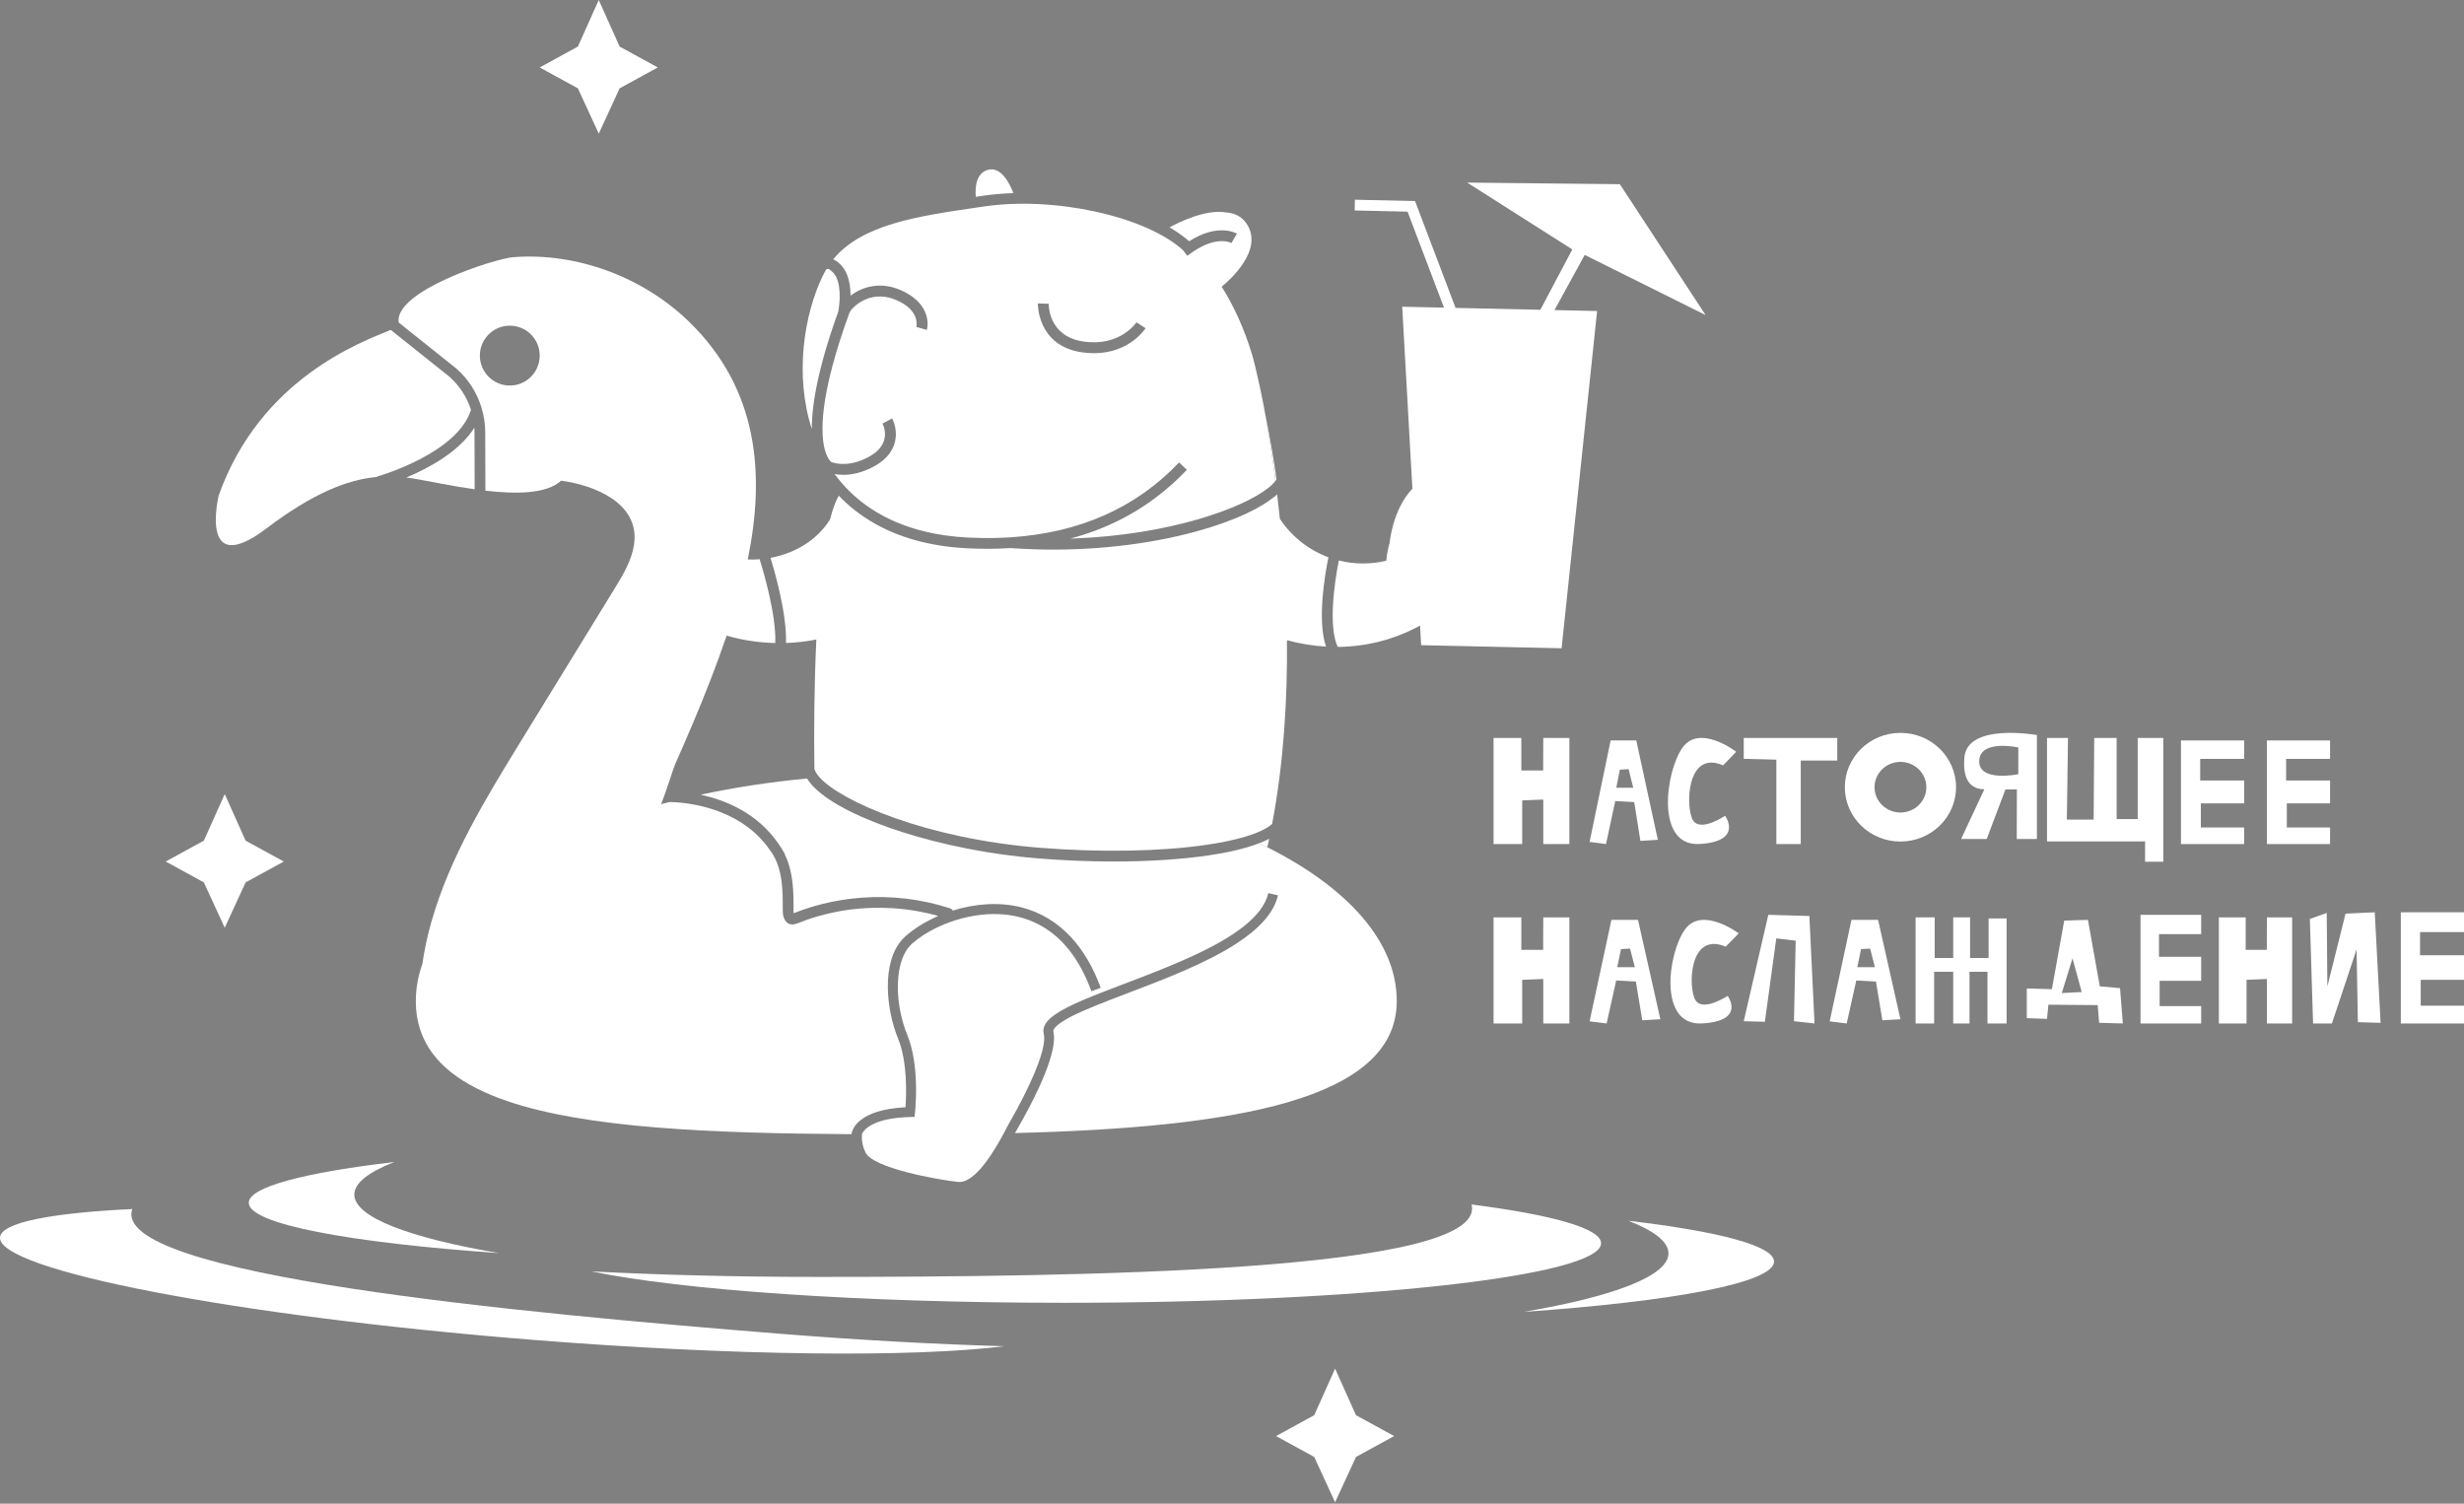 <?xml version="1.0" encoding="UTF-8"?> <svg xmlns="http://www.w3.org/2000/svg" width="975" height="595" viewBox="0 0 975 595" fill="none"><rect x="0" y="0" width="975" height="595" fill="#808080" stroke="none"/><path d="M236.928 0L245.188 18.43L260.288 26.69L245.188 34.95L236.928 52.89L228.668 34.95L213.568 26.69L228.668 18.43L236.928 0Z" fill="white"></path><path d="M528.297 541.57L536.557 560L551.658 568.26L536.557 576.52L528.297 594.46L520.038 576.52L504.938 568.26L520.038 560L528.297 541.57Z" fill="white"></path><path d="M88.928 314.22L97.188 332.65L112.288 340.91L97.188 349.17L88.928 367.11L80.668 349.17L65.568 340.91L80.668 332.65L88.928 314.22Z" fill="white"></path><path d="M197.487 495.87C137.967 491.7 98.438 484.34 98.438 475.95C98.438 469.72 120.328 464.02 156.058 459.81C145.838 463.79 140.207 468.14 140.207 472.7C140.207 481.66 161.957 489.81 197.487 495.87Z" fill="white"></path><path d="M633.548 491.96C633.548 504.97 538.468 515.52 421.178 515.52C340.218 515.52 269.838 510.49 234.008 503.1C261.168 504.5 291.438 505.28 323.358 505.28C424.848 505.28 589.288 503.48 582.268 476.61C614.228 480.73 633.548 486.09 633.548 491.96Z" fill="white"></path><path d="M0.009 489.61C-1.031 502.58 92.899 520.71 209.809 530.1C290.509 536.58 361.069 537.21 397.369 532.71C370.189 531.93 339.949 530.28 308.129 527.73C206.969 519.6 43.199 504.64 52.349 478.42C20.179 479.96 0.489 483.76 0.009 489.61Z" fill="white"></path><path d="M701.98 499.2C701.98 507.59 662.45 514.95 602.93 519.12C638.46 513.06 660.21 504.91 660.21 495.94C660.21 491.39 654.58 487.04 644.36 483.06C680.09 487.27 701.98 492.97 701.98 499.2Z" fill="white"></path><path d="M341.158 448.51C341.148 448.61 341.128 448.71 341.118 448.81H341.008C341.048 448.72 341.098 448.62 341.158 448.51Z" fill="white"></path><path d="M149.598 188.45C149.378 188.51 149.178 188.61 148.998 188.74C137.548 189.83 123.998 195.03 105.448 209.09C78.358 229.61 86.568 195.95 86.568 195.95C103.108 149.78 142.788 135.42 154.618 130.54L177.888 149.12C181.868 152.66 184.768 157.18 186.368 162.16C181.068 179.4 149.928 188.36 149.608 188.45H149.598Z" fill="white"></path><path d="M187.818 193.61C178.608 192.31 169.708 190.38 163.738 189.38C162.768 189.22 161.788 189.07 160.798 188.95C169.538 185.29 181.688 178.8 187.698 169.26C187.738 169.88 187.758 170.51 187.758 171.14L187.818 193.61Z" fill="white"></path><path d="M357.127 371.63C357.497 371.22 357.897 370.82 358.317 370.45C361.747 367.42 366.207 364.64 371.267 362.46C365.317 360.78 359.217 359.73 353.037 359.37C350.277 359.21 347.517 359.17 344.757 359.26C341.037 359.37 337.317 359.73 333.647 360.33C330.437 360.86 327.247 361.57 324.107 362.45C322.537 362.89 320.977 363.37 319.437 363.9C317.907 364.42 316.427 365.12 314.887 365.59C311.487 366.64 309.777 363.78 309.747 360.8C309.707 357.89 309.777 354.98 309.587 352.07C309.317 347.92 308.597 343.61 306.767 339.82C306.177 338.6 305.467 337.43 304.617 336.35C304.617 336.33 304.587 336.3 304.567 336.28C304.487 336.15 304.407 336.03 304.307 335.91C304.307 335.9 304.307 335.88 304.287 335.87C291.757 318.25 268.567 317.38 264.887 317.37C263.787 317.65 262.697 317.94 261.607 318.23C263.957 312.19 266.367 304.22 267.127 302.48C272.017 291.4 276.807 280.27 281.167 268.97C283.377 263.26 285.527 257.43 287.527 251.53C293.777 253.33 300.267 254.31 306.767 254.45C307.257 243.31 301.777 225.06 300.597 221.29C299.037 221.42 297.457 221.45 295.887 221.39C302.747 187.91 300.277 154.22 272.737 127.38C254.657 109.75 228.357 99.81 203.087 101.77C195.737 102.33 155.937 115.12 157.747 127.6L180.657 145.9C185.397 150.1 188.797 155.51 190.577 161.46C190.597 161.52 190.617 161.57 190.617 161.63C191.527 164.69 192.007 167.88 192.007 171.13L192.067 194.16C204.287 195.58 216.317 195.47 222.027 190.21C235.317 191.98 253.297 199.17 250.887 215.49C249.947 221.86 246.497 227.54 243.127 233.03C230.757 253.17 218.397 273.31 206.027 293.44C192.067 316.16 177.957 339.24 170.667 364.89C169.137 370.28 167.937 375.82 167.127 381.42C165.427 386.2 164.547 391.11 164.547 396.11C164.547 400.37 165.187 404.29 166.427 407.9C170.867 420.8 182.947 429.65 200.757 435.72C231.997 446.37 280.857 448.46 336.927 448.8C337.217 446.85 339.587 439.11 358.307 438.15C358.647 433.5 359.177 420.21 355.337 410.88C350.787 399.87 348.567 380.92 357.127 371.63ZM201.727 152.56C195.187 152.56 189.877 147.26 189.877 140.71C189.877 134.16 195.187 128.87 201.727 128.87C208.267 128.87 213.567 134.17 213.567 140.71C213.567 147.25 208.267 152.56 201.727 152.56Z" fill="white"></path><path d="M615.129 122.7L631.979 123.07L617.919 256.52L562.349 255.3L561.909 247.52C551.619 253.2 540.469 255.89 529.339 255.98C525.619 248.14 527.899 231.12 529.769 221.79C535.919 223.34 542.389 223.36 548.549 221.88C548.879 218 549.789 215.16 549.859 214.95C549.859 214.95 550.919 201.75 558.879 193.38L554.849 121.37L571.379 121.73L556.969 83.75L536.039 83.28L536.139 79.03L559.929 79.56L575.969 121.84H575.979L609.519 122.58L622.159 98.7L580.559 72.25L640.979 72.89L674.899 124.67L627.069 100.87L615.109 122.7H615.129Z" fill="white"></path><path d="M524.738 255.86C519.508 255.57 514.308 254.71 509.238 253.33C509.468 276.58 507.998 301.66 503.378 326.06C501.508 327.71 498.078 329.48 492.678 331.1C488.728 332.27 483.718 333.38 477.488 334.29C459.378 336.96 435.288 337.38 411.368 335.46C366.558 331.86 332.938 317.19 324.308 307.61C323.208 306.39 322.518 305.25 322.258 304.23C322.048 289.71 322.168 271 323.028 253.06C319.068 253.84 315.048 254.29 311.008 254.43C311.418 242.94 306.468 225.87 304.888 220.74C314.558 218.97 323.348 213.75 328.468 205.49C329.458 201.56 330.598 198.37 331.898 196.14C332.858 197.15 333.878 198.15 334.968 199.12L334.998 199.15C337.018 200.99 339.238 202.76 341.708 204.42C341.708 204.42 341.708 204.43 341.728 204.43C343.228 205.46 344.808 206.44 346.488 207.37C355.618 212.47 367.438 216.19 382.718 216.96C385.458 217.09 388.148 217.16 390.798 217.16C393.788 217.16 396.728 217.07 399.608 216.89C399.688 216.89 399.758 216.89 399.828 216.88H400.028C400.908 216.94 401.768 217 402.638 217.05H402.648C402.838 217.06 403.028 217.08 403.208 217.09C405.258 217.21 407.278 217.3 409.298 217.36C411.828 217.44 414.348 217.48 416.838 217.48C440.768 217.48 462.598 213.82 479.108 208.6C486.228 206.36 492.358 203.82 497.238 201.16C500.548 199.36 503.278 197.5 505.368 195.64C505.738 198.73 506.098 201.95 506.438 205.28V205.3C507.958 207.59 509.678 209.69 511.628 211.61C515.298 215.24 519.708 218.14 524.508 220.09C524.888 220.24 525.268 220.39 525.648 220.53C524.168 227.83 521.198 245.48 524.698 255.86H524.738Z" fill="white"></path><path d="M321.227 169.77C314.377 148.53 318.077 124.54 325.667 108.92C326.017 108.21 326.377 107.53 326.767 106.86C326.767 106.85 326.767 106.84 326.777 106.84C326.957 106.61 327.177 106.43 327.367 106.4C327.737 106.32 328.577 106.69 329.747 107.94C333.107 111.52 332.327 119.98 331.747 122.93L331.827 122.95C323.647 145.55 321.197 160.26 321.227 169.77Z" fill="white"></path><path d="M386.118 77.88C385.818 74.29 386.138 68.56 390.888 67.21C396.158 65.71 399.598 72.76 400.998 76.42C396.778 76.56 392.618 76.92 388.598 77.51L386.118 77.88Z" fill="white"></path><path d="M500.198 161.4L500.078 160.77C499.938 160.09 499.818 159.44 499.698 158.83C499.658 158.62 499.618 158.42 499.578 158.22C499.538 158.01 499.498 157.81 499.458 157.61C499.388 157.27 499.318 156.93 499.248 156.59C499.228 156.47 499.198 156.35 499.178 156.23C498.978 155.27 498.818 154.47 498.678 153.85C498.638 153.7 498.608 153.56 498.588 153.41C498.528 153.18 498.478 152.95 498.438 152.73C498.358 152.37 498.318 152.18 498.318 152.18C497.188 146.98 496.138 142.58 495.338 139.95C492.558 130.82 488.628 121.71 483.418 113.44C483.168 113.64 482.998 113.78 482.928 113.82C482.988 113.75 483.138 113.6 483.358 113.35C483.378 113.38 483.398 113.41 483.418 113.44C486.338 111.06 500.348 98.84 493.218 88.43C491.198 85.48 488.278 84.25 485.048 84.06C477.078 82.68 466.268 88.06 462.768 89.96C463.398 90.32 464.008 90.69 464.598 91.07C466.788 92.45 468.788 93.92 470.538 95.46C482.008 88.15 489.138 92.28 489.458 92.47L487.268 96.18C487.028 96.04 481.698 93.2 472.338 99.43C472.168 99.54 472.008 99.65 471.838 99.76C471.558 99.96 471.268 100.16 470.978 100.38C470.608 100.65 470.228 100.93 469.848 101.23L469.498 100.79L468.058 98.94L468.028 98.91C453.078 85.48 417.048 77.6 389.228 81.72L386.238 82.16C363.078 85.56 341.058 88.79 329.718 102.59C330.768 103.07 331.828 103.87 332.888 105C335.808 108.11 336.538 112.99 336.558 117C337.848 116.02 339.328 115.13 340.958 114.46C344.348 113.05 349.758 111.96 356.298 114.76C366.898 119.29 367.748 127.08 366.718 130.57L362.588 129.36C362.658 129.11 364.218 122.82 354.598 118.71C350.458 116.95 346.428 116.85 342.608 118.43C339.508 119.72 337.198 121.93 336.248 123.43C334.798 127.38 333.528 131.07 332.428 134.52C322.838 164.44 325.268 176.34 327.378 180.65C328.008 181.95 328.618 182.56 328.858 182.77L328.948 182.85C331.478 183.71 336.878 184.62 344.028 180.64C353.048 175.62 349.628 168.4 349.208 167.6L353.008 165.58C355.148 169.57 356.468 178.65 346.128 184.4C341.328 187.07 337.098 187.89 333.718 187.89C332.438 187.89 331.268 187.77 330.238 187.59C331.648 189.5 333.158 191.31 334.778 193.01C342.718 201.37 353.168 207.19 365.768 210.27C365.778 210.28 365.788 210.28 365.798 210.28C371.138 211.59 376.868 212.4 382.948 212.71C386.798 212.9 390.558 212.96 394.238 212.86C394.768 212.86 395.288 212.84 395.818 212.81C397.028 212.78 398.228 212.72 399.418 212.65C399.608 212.65 399.798 212.62 399.988 212.61C427.268 210.81 449.608 200.89 466.558 182.99L468.098 184.45L468.808 185.12L469.638 185.91C467.808 187.84 465.918 189.69 463.968 191.44C462.978 192.33 461.978 193.2 460.948 194.04C460.948 194.04 460.948 194.05 460.938 194.05C450.148 203.01 437.648 209.37 423.538 213.12C424.038 213.11 424.558 213.09 425.058 213.07C462.348 211.67 491.608 201.28 501.888 193.04H501.898C503.108 192.08 504.048 191.15 504.708 190.26C503.118 178 501.418 168.05 500.178 161.4H500.198ZM432.888 139.76C431.388 139.76 429.798 139.65 428.118 139.41C410.328 136.83 410.678 120.23 410.678 120.06L414.988 120.2C414.968 120.72 414.818 133.13 428.738 135.15C443.278 137.25 449.628 127.64 449.688 127.54L453.308 129.87C453.028 130.31 446.798 139.76 432.888 139.76Z" fill="white"></path><path d="M371.267 362.46C371.347 362.48 371.427 362.51 371.517 362.53C371.627 362.42 371.737 362.31 371.857 362.2C371.657 362.28 371.467 362.37 371.267 362.46ZM309.857 336.74C310.067 337.1 310.257 337.46 310.427 337.83L310.487 337.8C310.287 337.43 310.067 337.09 309.857 336.74Z" fill="white"></path><path d="M552.698 396.11C552.698 435.44 488.098 446.16 401.608 448.36C406.278 440.43 416.928 421.24 417.088 410.92C417.088 409.92 417.018 409 416.818 408.19C416.708 407.7 416.878 405.82 424.058 402.15C429.598 399.33 437.688 396.25 446.268 392.98C460.818 387.44 477.468 381.1 489.518 373.2C497.868 367.73 504.008 361.51 505.698 354.29L501.878 353.4C500.768 358.16 497.238 362.52 492.188 366.53C480.708 375.66 461.388 383.02 444.868 389.31C432.428 394.04 422.598 397.79 417.268 401.61C413.928 404 412.358 406.41 413.008 409.11C413.028 409.19 413.048 409.28 413.058 409.37C413.468 411.46 412.908 414.57 411.758 418.17C409.058 426.68 403.088 437.96 398.858 445.27C398.848 445.28 398.848 445.3 398.838 445.31C398.298 446.36 397.748 447.42 397.178 448.47C396.958 448.89 396.738 449.3 396.508 449.72C391.118 459.52 384.678 468.29 379.078 467.69C370.808 466.8 345.608 462.23 342.538 456.13C341.238 453.53 340.878 450.98 341.118 448.81C341.128 448.71 341.148 448.61 341.158 448.51C342.188 446.6 346.058 442.39 360.178 442L361.888 441.96L362.068 440.26C362.128 439.74 363.078 430.91 361.908 421.42C361.508 418.18 360.858 414.85 359.838 411.76C359.578 410.95 359.288 410.16 358.968 409.39C358.018 407.09 357.238 404.61 356.638 402.04C354.218 391.64 354.858 379.96 360.028 374.28C360.308 373.96 360.608 373.67 360.918 373.39C362.258 372.2 363.798 371.05 365.488 369.96C375.238 363.71 390.178 359.54 403.238 362.86C411.008 364.84 417.548 369.11 422.818 375.63C426.438 380.11 429.458 385.66 431.858 392.24L435.548 390.89C432.608 382.8 428.638 376.08 423.808 370.85C418.338 364.97 411.748 360.97 404.208 359.05C395.198 356.76 385.568 357.64 377.008 360.32C376.778 359.91 376.388 359.58 375.828 359.4C375.718 359.36 375.598 359.33 375.488 359.29C364.438 355.74 352.668 354.35 341.088 355.21C339.888 355.29 338.688 355.4 337.488 355.54C331.108 356.27 324.818 357.61 318.728 359.66C317.318 360.13 315.928 360.65 314.548 361.19C314.518 361.2 314.268 361.28 314.008 361.37C313.968 360.99 313.998 360.59 313.998 360.21C314.018 357.37 314.008 354.52 313.808 351.67C313.468 346.83 312.538 342.1 310.428 337.83L310.488 337.8C310.288 337.43 310.068 337.09 309.858 336.74C309.858 336.72 309.848 336.71 309.828 336.69C309.748 336.53 309.658 336.38 309.568 336.23C309.528 336.15 309.488 336.08 309.448 336C309.328 335.81 309.218 335.63 309.098 335.44C309.078 335.4 309.048 335.36 309.018 335.32C308.878 335.1 308.738 334.88 308.588 334.67C308.468 334.49 308.348 334.32 308.228 334.15C308.228 334.15 308.208 334.12 308.198 334.1C299.738 321.62 286.868 316.53 277.218 314.48C290.518 311.62 304.628 309.44 319.358 308.05C320.098 309.3 321.128 310.56 322.418 311.82C335.068 324.22 372.378 336.6 411.028 339.7C421.008 340.5 431.038 340.9 440.658 340.9C454.378 340.9 467.288 340.09 478.108 338.5C484.888 337.51 492.328 335.98 498.258 333.67C499.348 334.19 500.418 334.72 501.478 335.26C533.278 351.27 552.698 372.63 552.698 396.11Z" fill="white"></path><path d="M400.038 216.88H399.838C399.838 216.88 399.928 216.88 399.968 216.87C399.988 216.88 400.018 216.88 400.038 216.88Z" fill="white"></path><path d="M483.418 113.44C483.168 113.64 482.998 113.78 482.928 113.82C482.988 113.75 483.138 113.6 483.358 113.35C483.378 113.38 483.398 113.41 483.418 113.44Z" fill="white"></path><path d="M505.107 189.7C504.997 189.89 504.877 190.07 504.727 190.26C503.137 178 501.437 168.05 500.197 161.4C502.367 172.16 504.387 183.77 505.107 189.7Z" fill="white"></path><path d="M483.418 113.44C483.168 113.64 482.998 113.78 482.928 113.82C482.988 113.75 483.138 113.6 483.358 113.35C483.378 113.38 483.398 113.41 483.418 113.44Z" fill="white"></path><path d="M498.258 333.67C499.348 334.19 500.418 334.72 501.478 335.26C501.728 334.14 501.978 333.02 502.208 331.9C500.998 332.54 499.668 333.13 498.258 333.67ZM371.268 362.46C371.348 362.48 371.428 362.51 371.518 362.53C371.628 362.42 371.738 362.31 371.858 362.2C371.658 362.28 371.468 362.37 371.268 362.46Z" fill="white"></path><path d="M371.858 362.2C371.738 362.31 371.628 362.42 371.518 362.53C371.428 362.51 371.348 362.48 371.268 362.46C371.468 362.37 371.658 362.28 371.858 362.2Z" fill="black"></path><path d="M310.487 337.8L310.427 337.83C310.257 337.46 310.067 337.1 309.857 336.74C310.067 337.09 310.287 337.43 310.487 337.8Z" fill="black"></path><path d="M371.858 362.2C371.738 362.31 371.628 362.42 371.518 362.53C371.428 362.51 371.348 362.48 371.268 362.46C371.468 362.37 371.658 362.28 371.858 362.2Z" fill="black"></path><path d="M681.837 302.855L687 297.471C687 297.471 672.498 286.303 665.742 295.879C658.985 305.455 655.017 334.975 672.498 333.975C689.98 332.975 682.633 322.807 682.633 322.807C682.633 322.807 672.897 329.391 669.917 324.599C666.937 319.815 667.136 296.471 681.837 302.855Z" fill="white"></path><path d="M682.837 374.597L688 369.341C688 369.341 673.498 358.439 666.742 367.787C659.985 377.135 656.017 405.952 673.498 404.976C690.98 404 683.633 394.074 683.633 394.074C683.633 394.074 673.897 400.501 670.917 395.823C667.937 391.153 668.136 368.365 682.837 374.597Z" fill="white"></path><path d="M690 404.093L699.713 362L715.967 362.453L718 405L709.869 404.093L710.552 372.24L702.871 371.326L698.356 404.32L690 404.093Z" fill="white"></path><path d="M647.475 293H637.326L629 333.155L635.496 334L639.149 316.974L646.66 317.393L649.099 332.737L656 332.318L647.475 293.007V293ZM639.56 311.708L640.979 304.561L644.433 304.348L646.262 311.708H639.56Z" fill="white"></path><path d="M648.159 364H637.635L629 404.155L635.737 405L639.525 387.974L647.314 388.393L649.844 403.737L657 403.318L648.159 364.007V364ZM639.951 382.708L641.422 375.561L645.004 375.348L646.902 382.708H639.951Z" fill="white"></path><path d="M743.152 364H732.627L724 404.155L730.737 405L734.525 387.974L742.314 388.393L744.844 403.737L752 403.318L743.159 364.007L743.152 364ZM734.944 382.708L736.415 375.561L739.997 375.348L741.894 382.708H734.944Z" fill="white"></path><path d="M838.899 391.015L830.886 390.302L826.198 364L816.816 364.279L811.933 391.419L802 391.14V402.891L809.998 403.17L810.549 397.57L830.067 397.725L830.618 404.721L840 405L838.899 391.008V391.015ZM815.845 392.962L820.091 379.227L823.728 392.558L815.845 392.97V392.962Z" fill="white"></path><path d="M914 363.621L915.282 405H922.734L932.494 375.667L933.004 404.473L942 404.74L939.684 361L928.124 361.527L920.935 390.333L920.68 361.267L914 363.621Z" fill="white"></path><path d="M591 292V334H602.332V316.729L610.665 316.386V334H621V292H610.665L610.621 304.868H601.99V292H591Z" fill="white"></path><path d="M591 363V405H602.332V387.722L610.665 387.386V405H621V363H610.665L610.621 375.868H601.99V363H591Z" fill="white"></path><path d="M878 363V405H888.954V387.722L897.01 387.386V405H907V363H897.01L896.967 375.868H888.616V363H878Z" fill="white"></path><path d="M690 292H727V300.947H712.555V334H702.903V300.598L690 300.258V292Z" fill="white"></path><path d="M752 290C739.854 290 730 299.623 730 311.5C730 323.377 739.847 333 752 333C764.153 333 774 323.377 774 311.5C774 299.623 764.153 290 752 290ZM752 321.52C746.337 321.52 741.747 317.034 741.747 311.5C741.747 305.966 746.337 301.48 752 301.48C757.663 301.48 762.253 305.966 762.253 311.5C762.253 317.034 757.663 321.52 752 321.52Z" fill="white"></path><path d="M777.294 299.748C776.807 305.729 777.853 312.24 785.201 312.328L776 332H786.131L793.551 312.386H798.079L798.035 332H806V290.86C806 290.86 778.427 285.911 777.301 299.755L777.294 299.748ZM798.638 306.354C798.638 306.354 782.831 309.646 783.173 301.034C783.515 292.423 798.638 295.78 798.638 295.78V306.347V306.354Z" fill="white"></path><path d="M810 292V332.969H848.808V341H856V292H845.889V324.109H837.545V292H828.68L828.455 324.314H817.851L818.3 292H810Z" fill="white"></path><path d="M863 300.291V334H888V327.441H870.881V317.896H888V308.839H870.61V300.291H888V293H863V300.291Z" fill="white"></path><path d="M897 300.291V334H922V327.441H904.883V317.896H922V308.839H904.612V300.291H922V293H897V300.291Z" fill="white"></path><path d="M950 368.828V405H975V397.959H957.878V387.719H975V377.999H957.608V368.828H975V361H950V368.828Z" fill="white"></path><path d="M847 369.643V405H871V398.117H854.563V388.112H871V378.61H854.303V369.643H871V362H847V369.643Z" fill="white"></path><path d="M758 363V405H765.332V384.542H772.886V405H779.329V384.542H786.446V405H794V363.432H786.89V379.089H779.551V363H772.886V379.089H765.554V363H758Z" fill="white"></path></svg> 